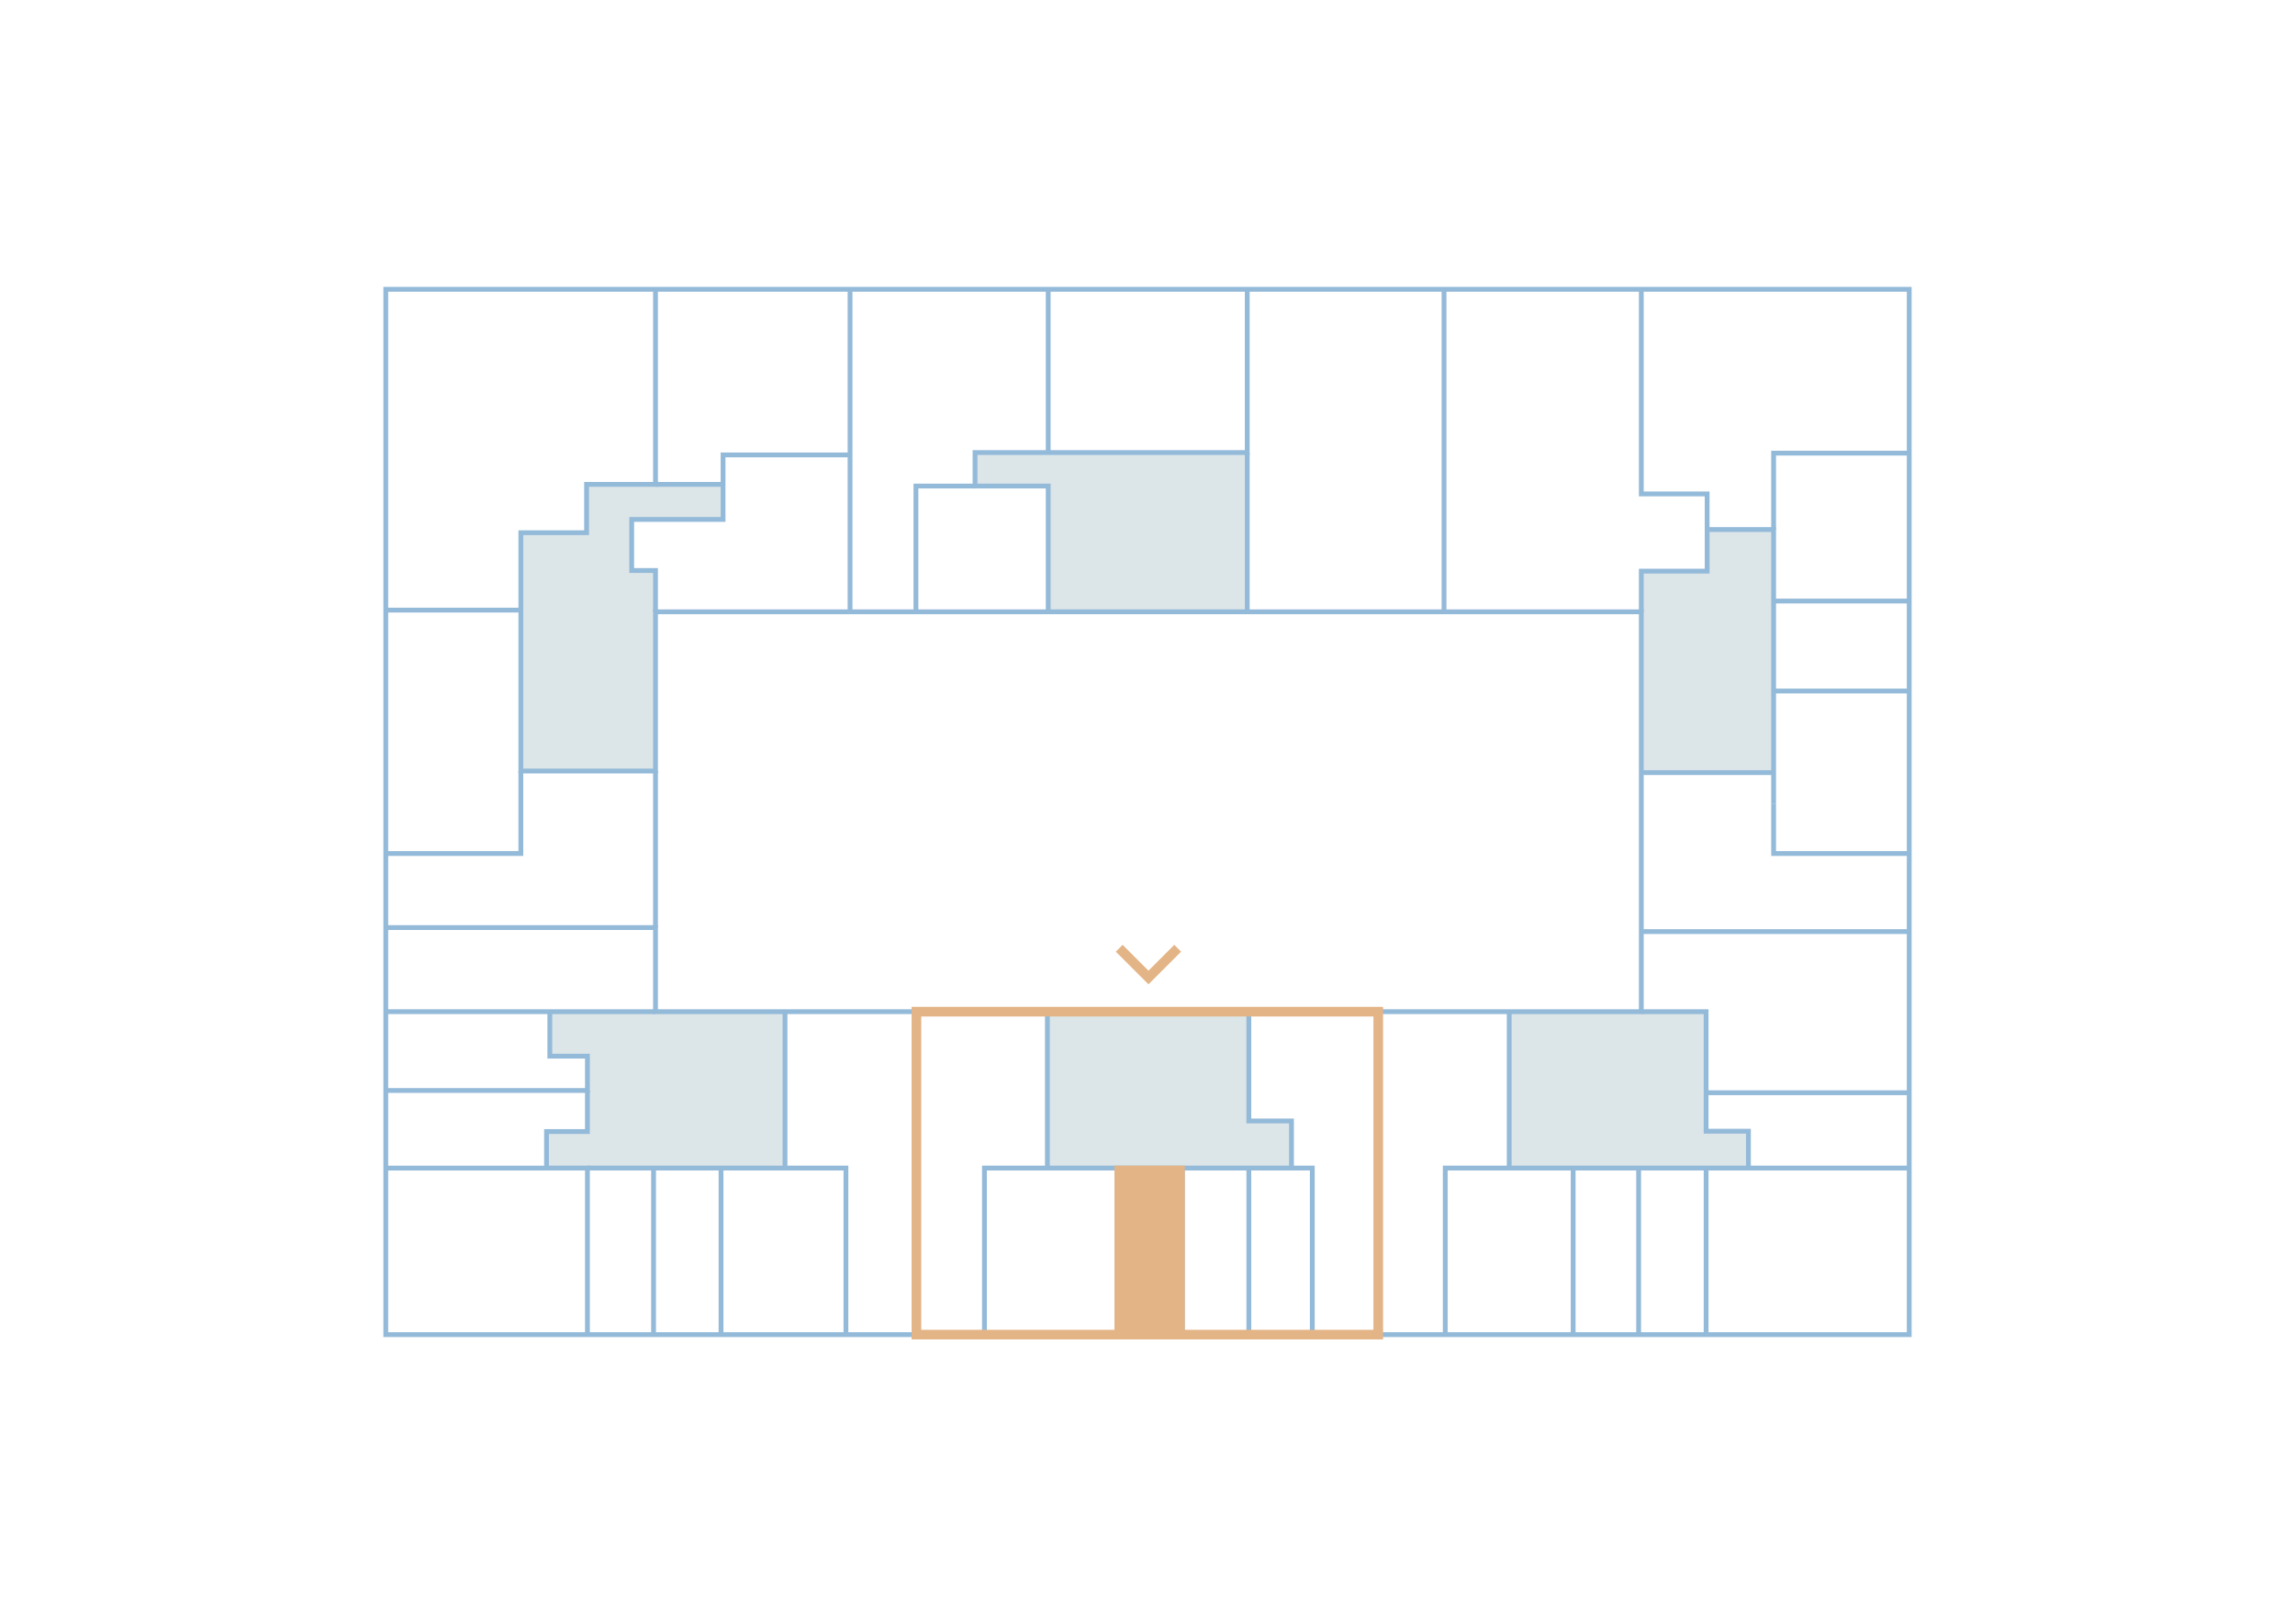 <?xml version="1.0" encoding="utf-8"?>
<!-- Generator: Adobe Illustrator 27.0.1, SVG Export Plug-In . SVG Version: 6.00 Build 0)  -->
<svg version="1.2" baseProfile="tiny" xmlns="http://www.w3.org/2000/svg" xmlns:xlink="http://www.w3.org/1999/xlink" x="0px"
	 y="0px" viewBox="0 0 1190 842" overflow="visible" xml:space="preserve">
<g id="МОПы">
	<polygon fill="#DCE5E8" points="407.04,598.28 407.04,605.63 400.77,605.63 392.85,605.63 373.87,605.63 368.3,605.63 
		359.6,605.63 338.88,605.63 318.16,605.63 309.63,605.63 304.59,605.63 296.45,605.63 288.87,605.63 283.39,605.63 283.39,598.19 
		283.39,590.49 283.39,586.7 304.59,586.7 304.59,565.42 304.59,547.62 285.09,547.62 285.09,543.96 285.09,536.91 285.09,524.55 
		339.89,524.55 407.04,524.55 407.04,590.49 	"/>
	<polygon fill="#DCE5E8" points="669.65,596.45 669.65,605.63 660.08,605.63 652.24,605.63 647.54,605.63 625.87,605.63 
		617.77,605.63 613.07,605.63 608.37,605.63 599.76,605.63 579.13,605.63 558.5,605.63 549.36,605.63 543.09,605.63 543.09,598.28 
		543.09,590.49 543.09,524.55 647.54,524.55 647.54,581.22 669.65,581.22 669.65,589.05 	"/>
	<polygon fill="#DCE5E8" points="906.59,597.93 906.59,605.63 900.67,605.63 893.18,605.63 884.65,605.63 864.11,605.63 
		855.93,605.63 849.66,605.63 829.29,605.63 821.29,605.63 815.71,605.63 796.91,605.63 788.73,605.63 782.55,605.63 782.55,597.93 
		782.55,589.83 782.55,524.55 851.04,524.55 884.65,524.55 884.65,537.61 884.65,545.09 884.65,566.59 884.65,586.53 906.59,586.53 
		906.59,591.31 	"/>
	<polygon fill="#DCE5E8" points="919.65,358.29 919.65,400.6 851.04,400.6 851.04,317.22 851.04,296.14 885.18,296.14 
		885.18,288.83 885.18,278.21 885.18,274.56 919.65,274.56 919.65,274.69 919.65,311.64 919.65,341.76 919.65,351.16 	"/>
	<polygon fill="#DCE5E8" points="646.72,247.99 646.72,317.22 543.51,317.22 543.51,252.01 520.46,252.01 513.41,252.01 
		505.57,252.01 505.57,245.57 505.57,238.17 505.57,234.65 543.51,234.65 587.5,234.65 597.71,234.65 646.72,234.65 646.72,240.44 	
		"/>
	<polygon fill="#DCE5E8" points="374.92,265.77 374.92,269.33 327.55,269.33 327.55,295.8 339.89,295.8 339.89,317.22 
		339.89,399.78 283.69,399.78 275.56,399.78 270.07,399.78 270.07,384.86 270.07,373.93 270.07,316.34 270.07,276.21 275.56,276.21 
		284.04,276.21 304.15,276.21 304.15,251.14 339.89,251.14 362.32,251.14 370.74,251.14 374.92,251.14 374.92,257.87 	"/>
</g>
<g id="Стены">
	<g>
		<line fill="none" stroke="#94BAD9" stroke-width="2.5" stroke-miterlimit="10" x1="440.77" y1="317.22" x2="440.77" y2="150"/>
		<line fill="none" stroke="#94BAD9" stroke-width="2.5" stroke-miterlimit="10" x1="543.51" y1="234.65" x2="543.51" y2="150"/>
		<polyline fill="none" stroke="#94BAD9" stroke-width="2.5" stroke-miterlimit="10" points="646.72,234.65 646.72,240.44 
			646.72,247.99 646.72,317.22 		"/>
		<line fill="none" stroke="#94BAD9" stroke-width="2.5" stroke-miterlimit="10" x1="748.76" y1="150" x2="748.76" y2="317.22"/>
		<polyline fill="none" stroke="#94BAD9" stroke-width="2.5" stroke-miterlimit="10" points="851.04,150 851.04,256.1 885.18,256.1 
			885.18,278.21 885.18,288.83 885.18,296.14 851.04,296.14 851.04,317.22 		"/>
		<line fill="none" stroke="#94BAD9" stroke-width="2.5" stroke-miterlimit="10" x1="919.65" y1="400.6" x2="851.04" y2="400.6"/>
		<polyline fill="none" stroke="#94BAD9" stroke-width="2.5" stroke-miterlimit="10" points="885.18,274.56 919.65,274.56 
			919.65,341.76 919.65,351.16 919.65,401.64 919.65,410.7 919.65,416.61 		"/>
		<line fill="none" stroke="#94BAD9" stroke-width="2.5" stroke-miterlimit="10" x1="919.65" y1="311.64" x2="989.96" y2="311.64"/>
		<line fill="none" stroke="#94BAD9" stroke-width="2.5" stroke-miterlimit="10" x1="919.65" y1="358.29" x2="989.96" y2="358.29"/>
		<polyline fill="none" stroke="#94BAD9" stroke-width="2.5" stroke-miterlimit="10" points="919.65,274.69 919.65,234.95 
			989.96,234.95 		"/>
		<polyline fill="none" stroke="#94BAD9" stroke-width="2.5" stroke-miterlimit="10" points="919.65,416.61 919.65,442.55 
			989.96,442.55 		"/>
		<line fill="none" stroke="#94BAD9" stroke-width="2.5" stroke-miterlimit="10" x1="851.04" y1="483.03" x2="989.96" y2="483.03"/>
		<polyline fill="none" stroke="#94BAD9" stroke-width="2.5" stroke-miterlimit="10" points="339.89,150 339.89,251.14 
			304.15,251.14 304.15,276.21 284.04,276.21 275.56,276.21 270.07,276.21 270.07,316.34 		"/>
		<polyline fill="none" stroke="#94BAD9" stroke-width="2.5" stroke-miterlimit="10" points="339.89,317.22 339.89,295.8 
			327.55,295.8 327.55,269.33 374.92,269.33 374.92,265.77 374.92,257.87 374.92,251.14 374.92,235.87 440.77,235.87 		"/>
		<polyline fill="none" stroke="#94BAD9" stroke-width="2.5" stroke-miterlimit="10" points="374.92,251.14 370.74,251.14 
			362.32,251.14 339.89,251.14 		"/>
		<polyline fill="none" stroke="#94BAD9" stroke-width="2.5" stroke-miterlimit="10" points="200.04,480.95 200.04,150 989.96,150 
			989.96,692 200.04,692 200.04,480.95 339.89,480.95 339.89,524.55 851.04,524.55 851.04,317.22 339.89,317.22 339.89,399.78 
			283.69,399.78 275.56,399.78 270.07,399.78 270.07,384.86 270.07,373.93 270.07,316.34 200.04,316.34 		"/>
		<polyline fill="none" stroke="#94BAD9" stroke-width="2.5" stroke-miterlimit="10" points="270.07,399.78 270.07,442.55 
			200.04,442.55 		"/>
		<line fill="none" stroke="#94BAD9" stroke-width="2.5" stroke-miterlimit="10" x1="339.89" y1="399.78" x2="339.89" y2="480.95"/>
		<polyline fill="none" stroke="#94BAD9" stroke-width="2.5" stroke-miterlimit="10" points="339.89,524.55 285.09,524.55 
			200.04,524.55 		"/>
		<polyline fill="none" stroke="#94BAD9" stroke-width="2.5" stroke-miterlimit="10" points="200.04,565.42 304.59,565.42 
			304.59,547.62 285.09,547.62 285.09,543.96 285.09,536.91 285.09,524.55 		"/>
		<polyline fill="none" stroke="#94BAD9" stroke-width="2.5" stroke-miterlimit="10" points="304.59,565.42 304.59,586.7 
			283.39,586.7 283.39,590.49 283.39,598.19 283.39,605.63 288.87,605.63 296.45,605.63 304.59,605.63 304.59,692 		"/>
		<line fill="none" stroke="#94BAD9" stroke-width="2.5" stroke-miterlimit="10" x1="283.39" y1="605.65" x2="200.04" y2="605.65"/>
		<polyline fill="none" stroke="#94BAD9" stroke-width="2.5" stroke-miterlimit="10" points="304.59,605.63 309.63,605.63 
			318.16,605.63 359.6,605.63 368.3,605.63 392.85,605.63 400.77,605.63 407.04,605.63 407.04,598.28 407.04,590.49 407.04,524.55 
					"/>
		<polyline fill="none" stroke="#94BAD9" stroke-width="2.5" stroke-miterlimit="10" points="407.04,605.63 438.63,605.63 
			438.63,692 		"/>
		<line fill="none" stroke="#94BAD9" stroke-width="2.5" stroke-miterlimit="10" x1="373.87" y1="605.63" x2="373.87" y2="692"/>
		<line fill="none" stroke="#94BAD9" stroke-width="2.5" stroke-miterlimit="10" x1="338.88" y1="605.63" x2="338.88" y2="692"/>
		<line fill="none" stroke="#94BAD9" stroke-width="2.5" stroke-miterlimit="10" x1="475.19" y1="524.55" x2="475.19" y2="692"/>
		<polyline fill="none" stroke="#94BAD9" stroke-width="2.5" stroke-miterlimit="10" points="543.09,524.55 543.09,590.49 
			543.09,598.28 543.09,605.63 510.45,605.63 510.45,692 		"/>
		<polyline fill="none" stroke="#94BAD9" stroke-width="2.5" stroke-miterlimit="10" points="543.09,605.63 549.36,605.63 
			558.5,605.63 599.76,605.63 608.37,605.63 617.77,605.63 625.87,605.63 652.24,605.63 660.08,605.63 680.45,605.63 680.45,692 		
			"/>
		<line fill="none" stroke="#94BAD9" stroke-width="2.5" stroke-miterlimit="10" x1="579.13" y1="605.63" x2="579.13" y2="692"/>
		<line fill="none" stroke="#94BAD9" stroke-width="2.5" stroke-miterlimit="10" x1="613.07" y1="605.63" x2="613.07" y2="692"/>
		<line fill="none" stroke="#94BAD9" stroke-width="2.5" stroke-miterlimit="10" x1="647.54" y1="605.63" x2="647.54" y2="692"/>
		<polyline fill="none" stroke="#94BAD9" stroke-width="2.5" stroke-miterlimit="10" points="669.65,605.63 669.65,596.45 
			669.65,589.05 669.65,581.22 647.54,581.22 647.54,524.55 		"/>
		<line fill="none" stroke="#94BAD9" stroke-width="2.5" stroke-miterlimit="10" x1="714.65" y1="524.55" x2="714.65" y2="692"/>
		<polyline fill="none" stroke="#94BAD9" stroke-width="2.5" stroke-miterlimit="10" points="782.55,524.55 782.55,589.83 
			782.55,597.93 782.55,605.63 749.39,605.63 749.39,692 		"/>
		<line fill="none" stroke="#94BAD9" stroke-width="2.5" stroke-miterlimit="10" x1="815.71" y1="605.63" x2="815.71" y2="692"/>
		<line fill="none" stroke="#94BAD9" stroke-width="2.5" stroke-miterlimit="10" x1="849.66" y1="605.63" x2="849.66" y2="692"/>
		<line fill="none" stroke="#94BAD9" stroke-width="2.5" stroke-miterlimit="10" x1="884.65" y1="605.63" x2="884.65" y2="692"/>
		<line fill="none" stroke="#94BAD9" stroke-width="2.5" stroke-miterlimit="10" x1="906.59" y1="605.63" x2="989.96" y2="605.63"/>
		<line fill="none" stroke="#94BAD9" stroke-width="2.5" stroke-miterlimit="10" x1="884.65" y1="566.59" x2="989.96" y2="566.59"/>
		<polyline fill="none" stroke="#94BAD9" stroke-width="2.5" stroke-miterlimit="10" points="782.55,605.63 788.73,605.63 
			796.91,605.63 821.29,605.63 829.29,605.63 855.93,605.63 864.11,605.63 893.18,605.63 900.67,605.63 906.59,605.63 
			906.59,597.93 906.59,591.31 906.59,586.53 884.65,586.53 884.65,545.09 884.65,537.61 884.65,524.55 851.04,524.55 		"/>
		<polyline fill="none" stroke="#94BAD9" stroke-width="2.5" stroke-miterlimit="10" points="543.51,317.22 543.51,252.01 
			520.46,252.01 513.41,252.01 505.57,252.01 505.57,245.57 505.57,238.17 505.57,234.65 543.51,234.65 587.5,234.65 597.71,234.65 
			646.72,234.65 646.72,150 		"/>
		<polyline fill="none" stroke="#94BAD9" stroke-width="2.5" stroke-miterlimit="10" points="505.57,252.01 474.93,252.01 
			474.93,317.22 		"/>
	</g>
</g>
<g id="Парадные_и_входы">
	<g display="none">
		<polyline display="inline" fill="none" stroke="#E3B486" stroke-width="5" stroke-miterlimit="10" points="375.38,381.2 
			360.23,366.04 375.38,350.88 		"/>
		<polygon display="inline" fill="none" stroke="#E3B486" stroke-width="5" stroke-miterlimit="10" points="339.89,480.95 
			200.04,480.95 200.04,150 440.77,150 440.77,317.22 339.89,317.22 		"/>
	</g>
	<g display="none">
		<polyline display="inline" fill="none" stroke="#E3B486" stroke-width="5" stroke-miterlimit="10" points="579.96,348.84 
			595.12,333.68 610.27,348.84 		"/>
		
			<rect x="440.77" y="150" display="inline" fill="none" stroke="#E3B486" stroke-width="5" stroke-miterlimit="10" width="307.99" height="167.22"/>
	</g>
	<g display="none">
		<polyline display="inline" fill="none" stroke="#E3B486" stroke-width="5" stroke-miterlimit="10" points="816.35,341.26 
			831.51,356.42 816.35,371.57 		"/>
		<polygon display="inline" fill="none" stroke="#E3B486" stroke-width="5" stroke-miterlimit="10" points="748.76,317.22 
			748.76,150 989.96,150 989.96,483.03 851.04,483.03 851.04,317.22 		"/>
	</g>
	<g display="none">
		<polygon display="inline" fill="none" stroke="#E3B486" stroke-width="5" stroke-miterlimit="10" points="851.04,483.03 
			989.96,483.03 989.96,692 714.65,692 714.65,524.55 851.04,524.55 		"/>
		<polyline display="inline" fill="none" stroke="#E3B486" stroke-width="5" stroke-miterlimit="10" points="830.87,491.67 
			815.71,506.83 800.56,491.67 		"/>
	</g>
	<g>
		<polyline fill="none" stroke="#E3B486" stroke-width="5" stroke-miterlimit="10" points="610.66,491.67 595.5,506.83 
			580.34,491.67 		"/>
		
			<rect x="475.19" y="524.55" fill="none" stroke="#E3B486" stroke-width="5" stroke-miterlimit="10" width="239.46" height="167.45"/>
	</g>
	<g display="none">
		<polyline display="inline" fill="none" stroke="#E3B486" stroke-width="5" stroke-miterlimit="10" points="393.72,491.67 
			378.56,506.83 363.4,491.67 		"/>
		<polygon display="inline" fill="none" stroke="#E3B486" stroke-width="5" stroke-miterlimit="10" points="475.19,524.55 
			475.19,692 200.04,692 200.04,480.95 339.89,480.95 339.89,524.55 		"/>
	</g>
</g>
<g id="Квартиры">
	<polygon display="none" fill="#E3B486" stroke="#E3B486" stroke-width="2.5" stroke-miterlimit="10" points="304.59,547.62 
		304.59,565.42 200.04,565.42 200.04,524.55 285.09,524.55 285.09,536.91 285.09,543.96 285.09,547.62 	"/>
	<polygon display="none" fill="#E3B486" stroke="#E3B486" stroke-width="2.5" stroke-miterlimit="10" points="304.59,565.42 
		304.59,586.7 283.39,586.7 283.39,590.49 283.39,598.19 283.39,605.63 283.39,605.65 200.04,605.65 200.04,565.42 	"/>
	<polygon display="none" fill="#E3B486" stroke="#E3B486" stroke-width="2.5" stroke-miterlimit="10" points="304.59,605.63 
		304.59,692 200.04,692 200.04,605.65 283.39,605.65 283.39,605.63 288.87,605.63 296.45,605.63 	"/>
	<polygon display="none" fill="#E3B486" stroke="#E3B486" stroke-width="2.5" stroke-miterlimit="10" points="338.88,605.63 
		338.88,692 304.59,692 304.59,605.63 309.63,605.63 318.16,605.63 	"/>
	<polygon display="none" fill="#E3B486" stroke="#E3B486" stroke-width="2.5" stroke-miterlimit="10" points="373.87,605.63 
		373.87,692 338.88,692 338.88,605.63 359.6,605.63 368.3,605.63 	"/>
	<polygon display="none" fill="#E3B486" stroke="#E3B486" stroke-width="2.5" stroke-miterlimit="10" points="438.63,605.63 
		438.63,692 373.87,692 373.87,605.63 392.85,605.63 400.77,605.63 407.04,605.63 	"/>
	<polygon display="none" fill="#E3B486" stroke="#E3B486" stroke-width="2.5" stroke-miterlimit="10" points="475.19,524.55 
		475.19,692 438.63,692 438.63,605.63 407.04,605.63 407.04,598.28 407.04,590.49 407.04,524.55 	"/>
	<polygon display="none" fill="#E3B486" stroke="#E3B486" stroke-width="2.5" stroke-miterlimit="10" points="543.09,598.28 
		543.09,605.63 510.45,605.63 510.45,692 475.19,692 475.19,524.55 543.09,524.55 543.09,590.49 	"/>
	<polygon display="none" fill="#E3B486" stroke="#E3B486" stroke-width="2.5" stroke-miterlimit="10" points="579.13,605.63 
		579.13,692 510.45,692 510.45,605.63 543.09,605.63 549.36,605.63 558.5,605.63 	"/>
	<polygon fill="#E3B486" stroke="#E3B486" stroke-width="2.5" stroke-miterlimit="10" points="613.07,605.63 613.07,692 579.13,692 
		579.13,605.63 599.76,605.63 608.37,605.63 	"/>
	<polygon display="none" fill="#E3B486" stroke="#E3B486" stroke-width="2.5" stroke-miterlimit="10" points="647.54,605.63 
		647.54,692 613.07,692 613.07,605.63 617.77,605.63 625.87,605.63 	"/>
	<polygon display="none" fill="#E3B486" stroke="#E3B486" stroke-width="2.5" stroke-miterlimit="10" points="680.45,605.63 
		680.45,692 647.54,692 647.54,605.63 652.24,605.63 660.08,605.63 669.65,605.63 	"/>
	<polygon display="none" fill="#E3B486" stroke="#E3B486" stroke-width="2.5" stroke-miterlimit="10" points="714.65,524.55 
		714.65,692 680.45,692 680.45,605.63 669.65,605.63 669.65,596.45 669.65,589.05 669.65,581.22 647.54,581.22 647.54,524.55 	"/>
	<polygon display="none" fill="#E3B486" stroke="#E3B486" stroke-width="2.5" stroke-miterlimit="10" points="782.55,597.93 
		782.55,605.63 749.39,605.63 749.39,692 714.65,692 714.65,524.55 782.55,524.55 782.55,589.83 	"/>
	<polygon display="none" fill="#E3B486" stroke="#E3B486" stroke-width="2.5" stroke-miterlimit="10" points="815.71,605.63 
		815.71,692 749.39,692 749.39,605.63 782.55,605.63 788.73,605.63 796.91,605.63 	"/>
	<polygon display="none" fill="#E3B486" stroke="#E3B486" stroke-width="2.5" stroke-miterlimit="10" points="849.66,605.63 
		849.66,692 815.71,692 815.71,605.63 821.29,605.63 829.29,605.63 	"/>
	<polygon display="none" fill="#E3B486" stroke="#E3B486" stroke-width="2.5" stroke-miterlimit="10" points="884.65,605.63 
		884.65,692 849.66,692 849.66,605.63 855.93,605.63 864.11,605.63 	"/>
	<polygon display="none" fill="#E3B486" stroke="#E3B486" stroke-width="2.5" stroke-miterlimit="10" points="989.96,605.63 
		989.96,692 884.65,692 884.65,605.63 893.18,605.63 900.67,605.63 906.59,605.63 	"/>
	<polygon display="none" fill="#E3B486" stroke="#E3B486" stroke-width="2.5" stroke-miterlimit="10" points="989.96,566.59 
		989.96,605.63 906.59,605.63 906.59,597.93 906.59,591.31 906.59,586.53 884.65,586.53 884.65,566.59 	"/>
	<polygon display="none" fill="#E3B486" stroke="#E3B486" stroke-width="2.5" stroke-miterlimit="10" points="989.96,483.03 
		989.96,566.59 884.65,566.59 884.65,545.09 884.65,537.61 884.65,524.55 851.04,524.55 851.04,483.03 	"/>
	<polygon display="none" fill="#E3B486" stroke="#E3B486" stroke-width="2.5" stroke-miterlimit="10" points="989.96,442.55 
		989.96,483.03 851.04,483.03 851.04,400.6 919.65,400.6 919.65,401.64 919.65,410.7 919.65,416.61 919.65,442.55 	"/>
	<polygon display="none" fill="#E3B486" stroke="#E3B486" stroke-width="2.5" stroke-miterlimit="10" points="989.96,358.29 
		989.96,442.55 919.65,442.55 919.65,416.61 919.65,410.7 919.65,401.64 919.65,400.6 919.65,358.29 	"/>
	<polygon display="none" fill="#E3B486" stroke="#E3B486" stroke-width="2.5" stroke-miterlimit="10" points="989.96,311.64 
		989.96,358.29 919.65,358.29 919.65,351.16 919.65,341.76 919.65,311.64 	"/>
	<polygon display="none" fill="#E3B486" stroke="#E3B486" stroke-width="2.5" stroke-miterlimit="10" points="989.96,234.95 
		989.96,311.64 919.65,311.64 919.65,274.69 919.65,274.56 919.65,234.95 	"/>
	<polygon display="none" fill="#E3B486" stroke="#E3B486" stroke-width="2.5" stroke-miterlimit="10" points="989.96,150 
		989.96,234.95 919.65,234.95 919.65,274.56 885.18,274.56 885.18,256.1 851.04,256.1 851.04,150 	"/>
	<polygon display="none" fill="#E3B486" stroke="#E3B486" stroke-width="2.5" stroke-miterlimit="10" points="885.18,288.83 
		885.18,296.14 851.04,296.14 851.04,317.22 748.76,317.22 748.76,150 851.04,150 851.04,256.1 885.18,256.1 885.18,274.56 
		885.18,278.21 	"/>
	<polygon display="none" fill="#E3B486" stroke="#E3B486" stroke-width="2.5" stroke-miterlimit="10" points="748.76,150 
		748.76,317.22 646.72,317.22 646.72,247.99 646.72,240.44 646.72,234.65 646.72,150 	"/>
	<polygon display="none" fill="#E3B486" stroke="#E3B486" stroke-width="2.5" stroke-miterlimit="10" points="646.72,150 
		646.72,234.65 597.71,234.65 587.5,234.65 543.51,234.65 543.51,150 	"/>
	<polygon display="none" fill="#E3B486" stroke="#E3B486" stroke-width="2.5" stroke-miterlimit="10" points="543.51,252.01 
		543.51,317.22 474.93,317.22 474.93,252.01 505.57,252.01 513.41,252.01 520.46,252.01 	"/>
	<polygon display="none" fill="#E3B486" stroke="#E3B486" stroke-width="2.5" stroke-miterlimit="10" points="543.51,150 
		543.51,234.65 505.57,234.65 505.57,238.17 505.57,245.57 505.57,252.01 474.93,252.01 474.93,317.22 440.77,317.22 440.77,235.87 
		440.77,150 	"/>
	<polygon display="none" fill="#E3B486" stroke="#E3B486" stroke-width="2.5" stroke-miterlimit="10" points="440.77,235.87 
		440.77,317.22 339.89,317.22 339.89,295.8 327.55,295.8 327.55,269.33 374.92,269.33 374.92,265.77 374.92,257.87 374.92,251.14 
		374.92,235.87 	"/>
	<polygon display="none" fill="#E3B486" stroke="#E3B486" stroke-width="2.5" stroke-miterlimit="10" points="440.77,150 
		440.77,235.87 374.92,235.87 374.92,251.14 370.74,251.14 362.32,251.14 339.89,251.14 339.89,150 	"/>
	<polygon display="none" fill="#E3B486" stroke="#E3B486" stroke-width="2.5" stroke-miterlimit="10" points="339.89,480.95 
		339.89,524.55 285.09,524.55 200.04,524.55 200.04,480.95 	"/>
	<polygon display="none" fill="#E3B486" stroke="#E3B486" stroke-width="2.5" stroke-miterlimit="10" points="339.89,399.78 
		339.89,480.95 200.04,480.95 200.04,442.55 270.07,442.55 270.07,399.78 275.56,399.78 283.69,399.78 	"/>
	<polygon display="none" fill="#E3B486" stroke="#E3B486" stroke-width="2.5" stroke-miterlimit="10" points="339.89,150 
		339.89,251.14 304.15,251.14 304.15,276.21 284.04,276.21 275.56,276.21 270.07,276.21 270.07,316.34 200.04,316.34 200.04,150 	
		"/>
	<polygon display="none" fill="#E3B486" stroke="#E3B486" stroke-width="2.5" stroke-miterlimit="10" points="270.07,399.78 
		270.07,442.55 200.04,442.55 200.04,316.34 270.07,316.34 270.07,373.93 270.07,384.86 	"/>
</g>
</svg>
